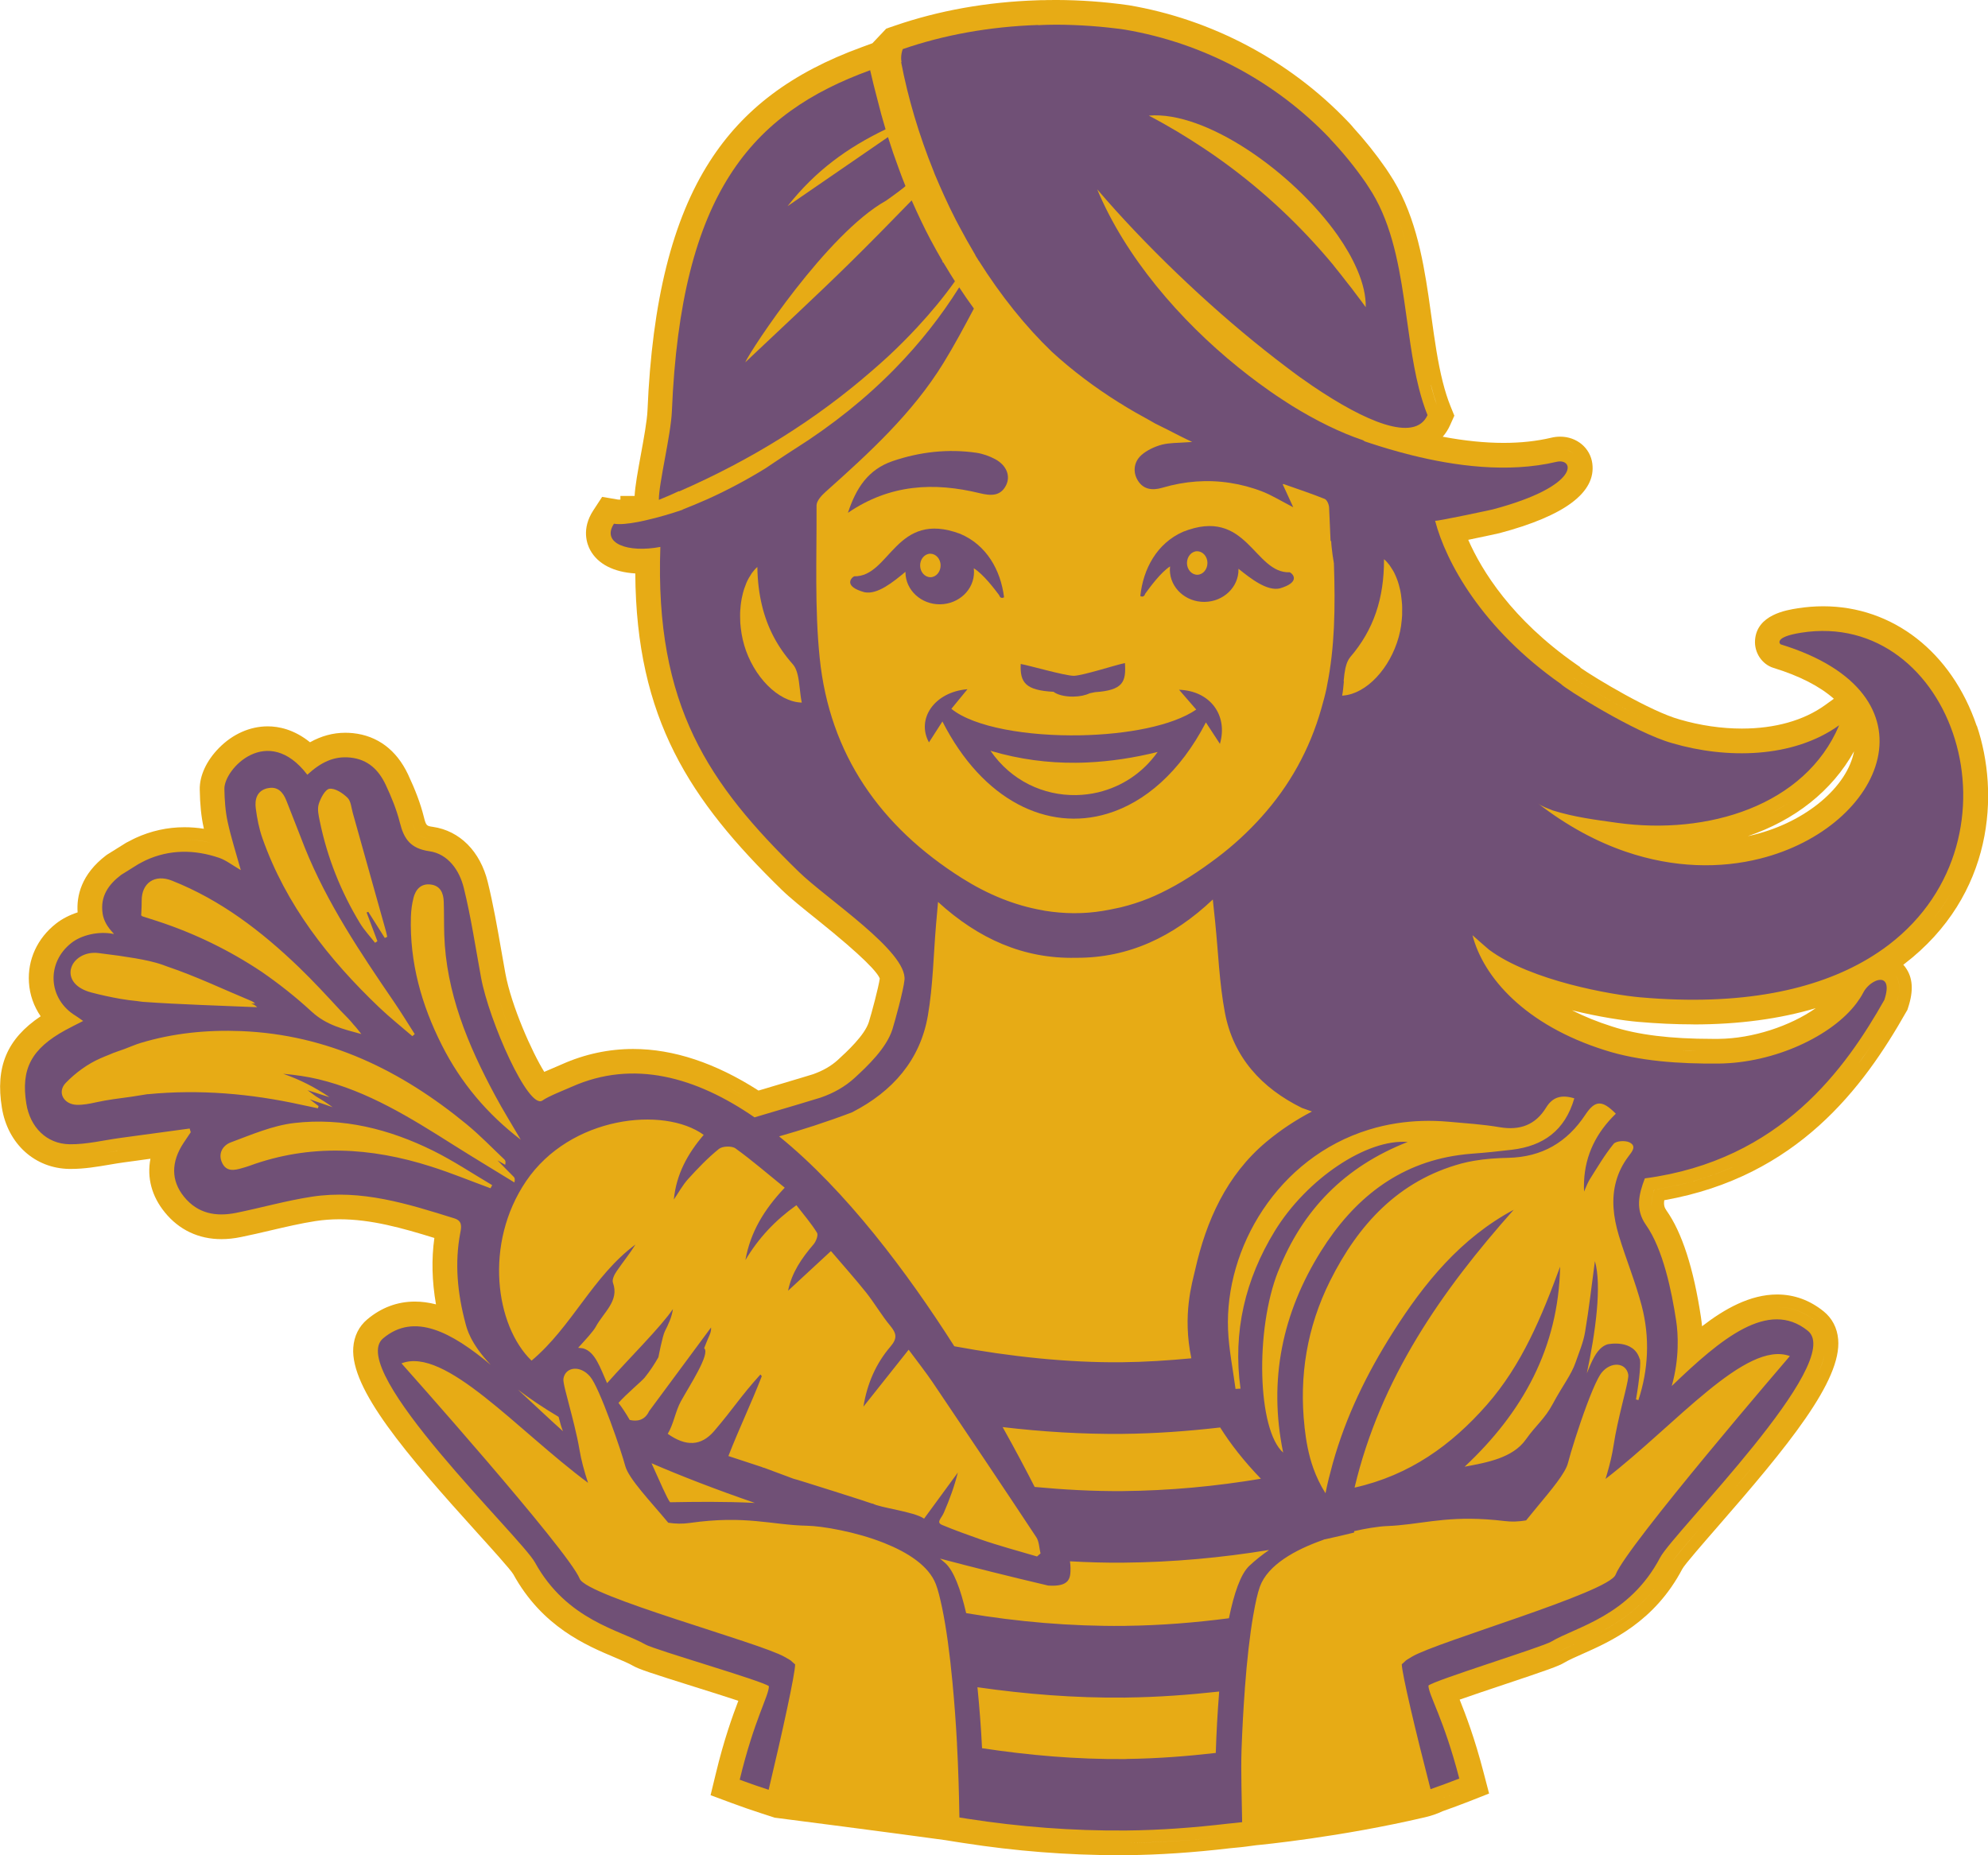 <svg viewBox="0 0 322.16 300.7" xmlns="http://www.w3.org/2000/svg" id="b"><defs><style>.d{fill:#705076;}.d,.e{stroke-width:0px;}.e{fill:#e7ab15;}</style></defs><g id="c"><path d="m320.33,117.65c-4.06-11.96-13.59-19.39-24.87-19.39-1.37,0-2.77.11-4.16.33-1.8.28-6.6,1.04-6.89,5.14-.15,2.04,1.12,3.94,3,4.52,4.18,1.28,7.51,2.99,9.77,5l-1.44,1.04c-3.45,2.48-8.11,3.79-13.47,3.79-3.3,0-6.78-.51-10.06-1.47-4.69-1.29-13.69-6.7-16.08-8.38l-.07-.12-.37-.26-.37-.26c-10.34-7.24-15.18-15.07-17.39-20.1,2.42-.5,4.91-1.04,5.06-1.08,10.59-2.81,15.66-6.61,15.05-11.28-.33-2.53-2.52-4.36-5.21-4.36-.49,0-.99.06-1.48.18-2.34.55-4.92.83-7.69.83-3.04,0-6.34-.34-9.86-1,.47-.54.87-1.16,1.18-1.85l.35-.78.35-.78-.32-.79-.32-.79c-.46-1.14-.86-2.41-1.24-3.9-.81-3.21-1.31-6.76-1.83-10.53-.16-1.13-.31-2.26-.48-3.39-.96-6.44-2.32-13.83-6.4-19.91l-.16-.24c-.11-.17-.23-.35-.35-.53-1.62-2.34-3.43-4.6-5.38-6.73v-.02s-.4-.45-.4-.45l-.39-.41c-9.41-9.86-22.01-16.55-35.48-18.83h-.03s-.05-.01-.05-.01c-3.86-.55-7.78-.83-11.67-.84h-.06c-.32,0-.65,0-.97.01h-.4s-.52.02-.52.02h0s-.59,0-.59,0l-.56.02c-8.15.27-15.92,1.65-23.09,4.12l-.91.31-.46.16-.34.36-1.9,2.01-1.69.62c-11.4,4.15-19.24,10.05-24.69,18.56-6.04,9.42-9.33,22.61-10.07,40.31-.07,1.69-.61,4.64-1.09,7.25-.48,2.64-.91,4.97-1,6.63h-2.3v.59c-.07,0-.13,0-.18,0-.09,0-.16,0-.2,0l-1.28-.22-1.3-.22-.72,1.1-.72,1.1c-1.96,3.01-1,5.5-.49,6.43,1.22,2.24,3.79,3.57,7.3,3.78.15,23.57,8.84,36.73,23.68,51.22,1.42,1.39,3.51,3.06,5.72,4.83,7.78,6.24,9.88,8.67,10.22,9.61-.2,1.39-1.28,5.47-1.77,7.04-.67,2.15-3.6,4.84-5.01,6.13-1.09,1-2.47,1.79-4.09,2.35-.18.06-1.58.49-8.78,2.63-6.96-4.47-13.79-6.74-20.31-6.74-3.96,0-7.85.83-11.55,2.48-.27.12-.59.26-.95.41l-.05.02c-.66.28-1.28.54-1.86.8-1.96-3.14-5.34-10.69-6.31-16-.23-1.26-.45-2.52-.67-3.78-.63-3.61-1.28-7.33-2.18-11-1.22-4.97-4.54-8.3-8.89-8.93-1.02-.15-1.1-.16-1.47-1.63-.53-2.12-1.35-4.3-2.56-6.88-1.87-3.96-4.96-6.27-8.94-6.68-.42-.04-.83-.06-1.24-.06-1.97,0-3.88.52-5.7,1.54-2.6-2.1-5.11-2.58-6.85-2.58-2.88,0-5.69,1.25-7.91,3.51-2.02,2.05-3.15,4.5-3.11,6.72.04,2.46.24,4.42.63,6.17.01.07.03.13.04.2-1.06-.17-2.11-.25-3.15-.25-2.75,0-5.41.59-7.92,1.74-.33.15-.64.32-.95.48-.14.08-.26.14-.39.2l-.08.04-.08.04-.08.05-.08.05-2.79,1.74-.08.05-.08.05-.07.05-.07.05c-4.07,3.09-4.83,6.61-4.64,9.26-1.31.43-2.51,1.04-3.49,1.81-3.03,2.37-4.63,5.84-4.4,9.53.12,1.99.78,3.87,1.9,5.5-5.48,3.67-7.36,8.22-6.28,14.84.95,5.83,5.33,9.81,10.9,9.9h.3c2.18,0,4.21-.35,6.17-.68.84-.14,1.62-.28,2.39-.38l1.71-.23,1.29-.18,1.31-.18c-.59,3.07.2,6.08,2.34,8.7,2.3,2.83,5.47,4.33,9.15,4.33,1.01,0,2.08-.11,3.18-.34,1.64-.33,3.26-.71,4.83-1.08,2.4-.56,4.87-1.14,7.26-1.51,1.25-.19,2.54-.29,3.86-.29,5.15,0,10.16,1.41,15.39,3.03-.48,3.44-.39,6.99.26,10.76-1.17-.3-2.3-.45-3.42-.45-2.83,0-5.43.97-7.71,2.88-1.36,1.14-2.14,2.72-2.27,4.58-.47,6.71,8.47,17.16,20.2,30.13,2.11,2.33,5.3,5.86,5.73,6.6,4.69,8.52,11.79,11.52,16.49,13.5,1.19.5,2.22.94,2.92,1.34.95.55,2.85,1.17,9.88,3.38,2.21.69,5.03,1.58,7.18,2.29-.92,2.42-2.31,6.22-3.66,11.84l-.42,1.73-.42,1.73,1.67.62,1.67.62c1.64.61,3.22,1.16,4.83,1.68l2.06.67.18.06.19.02c.19.02,19.43,2.5,27.48,3.62l1.61.26c.33.05.65.1.98.15l.39.06c8.35,1.3,16.75,1.96,24.96,1.96.47,0,.94,0,1.42,0,5.26-.05,10.76-.42,16.81-1.13.31-.04.63-.07.94-.09.51-.05,1.01-.09,1.5-.16l1.72-.23c.87-.08,13.62-1.31,27.4-4.54,1.03-.24,1.95-.56,2.81-.97,1.47-.52,2.86-1.03,4.24-1.57l1.65-.65,1.65-.65-.45-1.72-.45-1.72c-1.45-5.6-2.91-9.37-3.87-11.78,2.14-.75,4.93-1.69,7.13-2.42,7-2.34,8.89-3,9.83-3.57.7-.42,1.71-.87,2.89-1.39,4.66-2.07,11.71-5.2,16.24-13.81.41-.75,3.54-4.33,5.6-6.7,11.49-13.18,20.24-23.8,19.65-30.5-.16-1.86-.98-3.42-2.35-4.53-2.25-1.82-4.79-2.74-7.54-2.74-4.38,0-8.5,2.32-12.17,5.15-.05-.57-.12-1.07-.18-1.49-1.19-7.9-3.07-13.72-5.59-17.28-.31-.44-.47-.88-.35-1.66,21.57-3.82,32.27-18.27,39.2-30.51l.1-.17.1-.17.06-.19.06-.19c.9-2.73.76-4.85-.43-6.49-.11-.16-.23-.31-.36-.44.05-.04.11-.08.16-.12,14.56-11.16,15.43-27.78,11.76-38.62Zm-6.8-8.47c-.82-1.03-1.71-1.98-2.65-2.84.94.87,1.82,1.81,2.65,2.84Zm-4.1-4.08c-.99-.78-2.04-1.47-3.13-2.07,1.09.6,2.14,1.29,3.13,2.07Zm-8.32-4.14c1.21.31,2.39.72,3.52,1.23-1.13-.51-2.31-.92-3.52-1.23-1.82-.47-3.71-.71-5.66-.71h0c1.95,0,3.84.24,5.66.71Zm-64.18-15.31c-.41.08-.81.16-1.19.24.38-.08.79-.15,1.19-.24Zm28.72,50.97c1.02.31,2.04.57,3.07.79-1.03-.22-2.05-.48-3.07-.79Zm8.76,29.41c7.33,0,13.97-.89,19.84-2.64-4.14,2.91-10.24,4.93-15.75,4.98-.34,0-.69,0-1.03,0-6.75,0-12.05-.65-16.21-2-2.37-.75-4.54-1.63-6.51-2.63,4.38,1.08,8.38,1.67,10.69,1.87,3.08.27,6.1.41,8.97.41Zm0-2h0c7.92,0,14.98-1.05,21.1-3.14-6.12,2.09-13.18,3.14-21.1,3.14Zm9.85-28.75c-.34.09-.69.17-1.03.24,7.64-2.6,13.65-7.34,17.22-13.75-1.1,5.75-7.74,11.4-16.19,13.51Zm15.65-16.96c-1.16,2.74-2.76,5.2-4.74,7.35,1.98-2.15,3.58-4.61,4.74-7.35l1.36-3.22h0l-1.36,3.22Zm-9.83,11.66c-1.26.84-2.61,1.59-4.03,2.25,1.42-.66,2.77-1.42,4.03-2.25Zm-44.01,30.04c.46.46.96.92,1.5,1.38-.54-.46-1.04-.92-1.5-1.38Zm7.54,5.39c.81.42,1.67.83,2.58,1.22-.91-.39-1.77-.8-2.58-1.22-.81-.42-1.57-.85-2.28-1.29.71.44,1.47.87,2.28,1.29Zm14.47,4.45c1.4.17,2.87.3,4.44.39s3.21.13,4.95.13c-1.74,0-3.39-.04-4.95-.13-1.56-.09-3.04-.22-4.44-.39-2.09-.26-4-.62-5.75-1.08,1.75.46,3.66.82,5.75,1.08Zm14.18-49.77h0c-.87,0-1.76-.03-2.65-.1.89.07,1.77.1,2.65.1Zm-27.72-10.59l.06.1c1.78,1.34,11.77,7.49,17.04,8.94.86.25,1.74.48,2.63.67-.89-.19-1.76-.42-2.63-.67-5.27-1.45-15.27-7.6-17.04-8.94l-.06-.1-.37-.26.37.26Zm-13.63-24.67c-.31.07-.65.14-1.01.22-.72.15-1.54.33-2.35.49.82-.17,1.63-.34,2.35-.49.36-.08.7-.15,1.01-.22.92-.2,1.53-.33,1.55-.34-.02,0-.63.14-1.55.34Zm13.11-11.86c.37.12.7.31.98.54.43.35.75.8.93,1.33-.18-.53-.5-.99-.93-1.33-.28-.23-.62-.41-.98-.54-.37-.12-.77-.19-1.19-.19h0c.42,0,.83.07,1.19.19Zm-20.5-5.65l-.35.78c-.95,2.09-2.88,3.25-5.44,3.25h0c2.56,0,4.49-1.15,5.44-3.25l.35-.78-.32-.79.32.79Zm-1.64-4.95c.3,1.18.62,2.24.96,3.22-.35-.97-.67-2.03-.97-3.22-.42-1.66-.75-3.39-1.05-5.18.3,1.79.63,3.52,1.05,5.18Zm-2.35-14.11c.17,1.12.32,2.25.48,3.37-.16-1.12-.31-2.24-.48-3.37-.35-2.34-.75-4.8-1.32-7.26.57,2.47.97,4.93,1.32,7.26Zm-6.08-19.09c.48.72.92,1.46,1.33,2.21.61,1.13,1.14,2.31,1.6,3.5.62,1.6,1.12,3.23,1.54,4.88-.42-1.64-.92-3.28-1.54-4.88-.46-1.2-.99-2.37-1.6-3.5-.41-.76-.85-1.5-1.33-2.21l-.17-.26.17.26Zm-.49-.74c-1.25-1.81-2.62-3.57-4.09-5.26,1.46,1.69,2.83,3.45,4.09,5.26ZM182.59,2.82c13.05,2.2,25.25,8.68,34.37,18.23l.39.41v.04s0-.04,0-.04l-.39-.41c-9.12-9.55-21.32-16.03-34.37-18.23h-.03s.03,0,.03,0Zm-13.86-.77h0l-.03-.02h0l.03.02Zm-68.39,80.92h0c-.27,0-.44-.02-.53-.03.09.02.26.03.53.03Zm22.24,95.95c-1.72-1.15-3.44-2.15-5.14-3.02,1.7.86,3.41,1.87,5.14,3.02Zm-36.38-4.61c.34.58.66,1.07.95,1.45-.29-.38-.6-.87-.95-1.45-.34-.58-.7-1.24-1.08-1.96.37.73.74,1.39,1.08,1.96Zm-7.46-22.73c.16.9.32,1.8.47,2.69.22,1.27.44,2.54.68,3.81.14.79.34,1.62.58,2.5.71,2.61,1.79,5.52,2.93,8.14-1.14-2.62-2.22-5.52-2.93-8.14-.24-.87-.43-1.71-.58-2.5-.23-1.27-.45-2.54-.68-3.81-.16-.89-.31-1.79-.47-2.69-.32-1.81-.66-3.63-1.05-5.45.39,1.82.73,3.64,1.05,5.45Zm-3.48-12.2c-.54-.75-1.16-1.39-1.86-1.91.7.52,1.32,1.16,1.86,1.91Zm-8.55-6.51c.21.83.43,1.43.73,1.89.4.6.92.92,1.74,1.12.2.05.42.09.67.12.44.06.86.16,1.28.29-.41-.13-.84-.23-1.28-.29-.24-.03-.46-.07-.67-.12-.81-.19-1.34-.52-1.74-1.12-.3-.45-.52-1.06-.73-1.89-.25-.99-.57-2.01-.97-3.08.4,1.07.72,2.09.97,3.08Zm-9.76-12.06c-.35-.04-.7-.05-1.04-.05h0c.34,0,.69.02,1.04.05Zm-10.56-.49c-1.14-.46-2.17-.6-3.03-.6h0c.86,0,1.9.14,3.03.6Zm-12.13,16.29c-1.49-.36-2.97-.55-4.42-.55h0c1.45,0,2.93.18,4.42.55Zm-7.12,48.8l.15-.02h0l-.15.02Zm-9.84,1.4c-.94.16-1.89.33-2.86.45.97-.12,1.93-.29,2.86-.45.85-.15,1.65-.28,2.46-.39-.81.11-1.61.25-2.46.39Zm5.46-.8l-1.29.17,1.29-.17,2.67-.36-2.67.36Zm13.07,12.83c.88,0,1.81-.1,2.78-.3-.97.2-1.91.3-2.78.3Zm19.13-3.21h0c-.71,0-1.41.03-2.11.08.7-.05,1.4-.08,2.11-.08Zm18.39,18.97c-1.11-.55-2.17-.96-3.2-1.23,1.02.27,2.08.68,3.2,1.23Zm-4.7-1.53c-.49-.07-.98-.1-1.46-.1h0c.48,0,.96.03,1.46.1Zm136.89,83.79c-.54.06-.99.11-1.34.14-.59.06-.9.09-.9.09l-1.76.23c-.47.06-.94.11-1.41.15-.34.03-.67.06-1,.1-5.98.7-11.41,1.07-16.6,1.11-.47,0-.93,0-1.4,0,.47,0,.93,0,1.4,0,5.19-.05,10.62-.41,16.6-1.11.33-.04.67-.07,1-.1.47-.04.94-.09,1.41-.15l1.76-.23s.32-.03.9-.09c.35-.04.8-.08,1.34-.14.72-.08,1.59-.18,2.6-.31-1.01.13-1.88.23-2.6.31Zm4.21-.52c.57-.08,1.17-.16,1.79-.25-.63.09-1.23.17-1.79.25Zm5.86-.86c-.73.12-1.43.22-2.11.33.68-.1,1.38-.21,2.11-.33.73-.12,1.47-.24,2.24-.37-.77.13-1.52.25-2.24.37Zm3.41-.57c.79-.14,1.59-.28,2.41-.43-.82.15-1.62.3-2.41.43Zm18.22-4.78c-1.46.57-2.87,1.09-4.29,1.59-.7.35-1.52.64-2.49.87.97-.23,1.79-.52,2.49-.87,1.42-.5,2.82-1.02,4.29-1.59l1.65-.65-1.65.65Zm.05-6.49c-1.14-3.74-2.2-6.34-2.9-8.07-.18-.43-.35-.87-.5-1.26.15.39.33.83.5,1.26.7,1.73,1.75,4.34,2.9,8.07Zm-1.5-10.02c1.45-.51,3.2-1.1,4.86-1.66-1.66.56-3.41,1.15-4.86,1.66Zm13.33-4.52c.42-.15.79-.28,1.12-.4-.33.12-.71.25-1.12.4Zm6.44-2.82c-1.24.55-2.31,1.03-3.11,1.5-.15.09-.36.19-.65.32-.28.12-.64.26-1.09.43.44-.17.8-.31,1.09-.43.28-.12.5-.23.65-.32.8-.48,1.87-.95,3.11-1.5,3.58-1.59,8.65-3.84,12.69-8.92-4.03,5.08-9.11,7.33-12.69,8.92Zm25.09-24.55c-1.27,1.49-2.59,3.01-3.94,4.56-2.32,2.66-4.71,5.41-5.59,6.64.87-1.24,3.27-3.98,5.59-6.64,1.35-1.55,2.67-3.07,3.94-4.56,1.27-1.49,2.51-2.95,3.68-4.37-1.17,1.42-2.4,2.88-3.68,4.37Zm7-8.5c1.04-1.34,2-2.63,2.88-3.87-.88,1.24-1.84,2.53-2.88,3.87Zm6.61-19.1c.71.57,1.2,1.33,1.45,2.22.08.3.14.61.17.93.06.74-.02,1.55-.23,2.43-.21.88-.56,1.83-1.03,2.85.46-1.01.81-1.97,1.03-2.85.21-.88.3-1.7.23-2.43-.03-.33-.08-.64-.17-.93-.25-.89-.74-1.65-1.45-2.22-1.89-1.52-4-2.3-6.28-2.3h0c2.28,0,4.39.77,6.28,2.3Zm-20.6-.33c.02.15.04.31.07.48-.02-.17-.04-.33-.07-.48-.71-4.74-1.67-8.68-2.86-11.77,1.19,3.09,2.15,7.03,2.86,11.77Zm7.07-24.62c-3.75,1.64-7.94,2.89-12.66,3.62-.07.23-.14.45-.2.67-.22.86-.3,1.62-.16,2.34-.14-.72-.07-1.48.16-2.34.06-.22.12-.44.19-.67,4.72-.73,8.91-1.98,12.66-3.62,5.35-2.34,9.79-5.47,13.53-8.99-3.74,3.52-8.18,6.65-13.53,8.99Zm14.63-10.06c1.08-1.08,2.1-2.19,3.07-3.32-.97,1.13-1.99,2.24-3.07,3.32Zm12.32-17.88c-.08.45-.2.94-.38,1.46l-.06.19-.1.17c-1.07,1.9-2.24,3.85-3.52,5.8-.77,1.17-1.58,2.34-2.45,3.5-.58.77-1.17,1.54-1.79,2.31.62-.76,1.22-1.53,1.79-2.31.86-1.16,1.68-2.33,2.45-3.5,1.29-1.95,2.45-3.9,3.52-5.8l.1-.17.06-.19c.17-.52.3-1,.38-1.46.24-1.36.06-2.42-.52-3.23-.14-.19-.3-.36-.47-.51.17.15.33.32.47.51.59.81.76,1.88.52,3.23Zm-.32-6.56c-.5.38-1.02.76-1.55,1.12.53-.36,1.05-.74,1.55-1.12,2.14-1.64,3.97-3.41,5.52-5.26,1.24-1.48,2.29-3.02,3.19-4.59.45-.79.85-1.58,1.22-2.38s.7-1.61.99-2.42c-.29.81-.62,1.62-.99,2.42s-.77,1.59-1.22,2.38c-.89,1.57-1.95,3.11-3.19,4.59-1.55,1.85-3.38,3.62-5.52,5.26Z" class="e"></path><path d="m161.26,74.41c-.92-.49-1.98-.87-3.03-1.03-4.63-.67-9.18-.14-13.55,1.34-4.02,1.37-5.96,4.41-7.27,8.39,6.8-4.64,13.92-4.99,21.35-3.18,1.78.43,3.36.53,4.27-1.27.77-1.52.08-3.26-1.77-4.25Z" class="d"></path><path d="m156.77,111.7c-5.37.45-8.31,4.83-6.23,8.62.7-1.09,1.41-2.2,2.18-3.39,6.56,12.89,17.1,17.86,26.75,14.94,6.06-1.83,11.78-6.75,15.95-14.79.77,1.18,1.5,2.3,2.27,3.48,1.34-4.61-1.55-8.6-6.62-8.77,1.01,1.17,1.86,2.14,2.78,3.21-3.86,2.65-11.26,4.03-18.77,4.17-8.53.16-17.19-1.28-20.91-4.29.8-.98,1.61-1.96,2.61-3.18Zm3.9,10.03c4.6,1.34,9.12,1.93,13.65,1.89.63,0,1.25-.02,1.88-.05,3.76-.17,7.54-.74,11.4-1.7-2.44,3.45-5.87,5.62-9.56,6.52-.04,0-.08.02-.11.03-1.16.27-2.35.42-3.54.44-5.25.09-10.53-2.3-13.88-7.19.05.02.11.03.16.04Z" class="d"></path><path d="m152.33,97.94c3.07-.03,5.54-2.39,5.51-5.27,0-.19-.02-.39-.04-.57,1.52.92,3.38,3.37,4.11,4.35.23.73.8.35.8.35-.55-4.43-2.85-8.48-7.1-10.28-10.48-3.93-11.36,7.01-17.2,6.88-.57.32-1.66,1.66,1.67,2.58,2.1.44,4.66-1.65,6.65-3.31,0,.03,0,.06,0,.1.03,2.88,2.54,5.2,5.61,5.17Zm-1.58-8.2c.92,0,1.67.84,1.68,1.89,0,1.05-.73,1.91-1.64,1.92-.92,0-1.67-.84-1.68-1.89-.01-1.05.73-1.91,1.64-1.92Z" class="d"></path><path d="m207.4,95.36c3.31-.98,2.2-2.3,1.62-2.61-5.83.23-6.92-10.69-17.32-6.56-4.22,1.88-6.44,5.98-6.91,10.41,0,0,.57.36.79-.37.72-1,2.53-3.48,4.03-4.43-.02.19-.03.38-.03.58.03,2.88,2.54,5.2,5.61,5.17,3.07-.03,5.54-2.39,5.51-5.27,0-.03,0-.06,0-.1,2.02,1.62,4.62,3.66,6.71,3.18Zm-13.37-2.21c-.92,0-1.67-.84-1.68-1.89,0-1.05.73-1.91,1.64-1.92.92,0,1.67.84,1.68,1.89,0,1.05-.73,1.91-1.64,1.92Z" class="d"></path><path d="m143.52,32.57c1.08-.75,3.24-2.34,3.21-2.42-.36-.87-.71-1.82-1.07-2.8-.64-1.71-1.23-3.43-1.76-5.13-5.17,3.57-10.42,7.17-16.27,11.19,4.53-5.76,9.71-9.48,15.88-12.45-.48-1.59-.91-3.17-1.3-4.74-.45-1.7-.86-3.34-1.2-4.84-19.15,6.98-30.66,19.81-32.13,55.27-.16,3.85-2.13,11.71-2.11,14.36,1.66-.67,1.65-.69,3.27-1.42,0,.02,0,.04,0,.06,0,0,0,0,0,0,11.83-5.17,22.13-11.63,31.13-19.44.99-.86,1.98-1.72,2.94-2.62,1.58-1.48,3.08-2.99,4.51-4.53,2.25-2.42,4.31-4.91,6.13-7.47-.53-.82-1.04-1.65-1.55-2.51-.12-.2-.24-.38-.36-.58-.05-.01-.09-.02-.14-.03.02-.04.03-.08.05-.12-.67-1.15-1.33-2.33-1.97-3.53-1.08-2.04-2.08-4.17-3.04-6.34-3.35,3.44-6.71,6.88-10.14,10.25-5.47,5.37-11.1,10.56-16.84,16,1.02-2.21,13.25-20.8,22.74-26.16Z" class="d"></path><path d="m214.66,249.49c1.6-.35,3.2-.72,4.78-1.11v-.23c.98-.22,1.9-.4,2.72-.53,1.07-.17,1.97-.27,2.6-.29,5.13-.2,8.96-1.55,16.09-1.09.94.06,1.94.15,3.01.28,1.13.14,2.28.09,3.45-.11.56-.7,1.15-1.42,1.74-2.13,2.33-2.81,4.64-5.53,5.05-7.2.2-.8.64-2.29,1.19-4.01,1.08-3.37,2.6-7.65,3.69-9.69.2-.37.38-.68.54-.88,1.55-1.92,3.99-1.68,4.34.27.07.38-.17,1.48-.53,2.97-.14.59-.3,1.24-.47,1.93-.49,2.03-1.05,4.41-1.39,6.66-.21,1.4-.58,2.95-1.05,4.56-.08.26-.15.53-.24.8,11.38-8.78,22.74-22.52,29.87-19.91,0,0-26.49,30.81-28.24,35.43-1.09,2.87-28.98,10.88-32.98,13.28-1.49.9-.63.35-1.67,1.24.03,1.52,2.22,10.81,4.66,20.24,1.49-.52,3.02-1.08,4.66-1.72-2.53-9.76-4.97-13.5-5-15.07,1.04-.89,18.4-6.23,19.9-7.12,4-2.4,12.63-4.09,17.65-13.63,2.15-4.09,30.13-31.75,23.93-36.75-6.41-5.17-14.11,1.32-22.05,8.95,1.26-4.48,1.04-8.44.72-10.54-.72-4.77-2.12-11.63-4.9-15.57-1.76-2.49-1.16-4.98-.18-7.54,22.08-2.93,32.58-17.91,38.81-28.92.82-2.48.2-3.33-.76-3.25-.26.02-.55.11-.84.26-.71.36-1.43,1.03-1.84,1.85-.29.56-.66,1.12-1.07,1.67-3.96,5.29-13.25,9.69-22.34,9.78-6.35.06-12.91-.38-18.51-2.19-12.81-4.05-19.61-11.75-21.38-18.61,1.19,1.05,2.47,2.19,2.7,2.36,6.82,5.07,19.99,7.31,24.44,7.7,16.51,1.47,28.56-1.25,36.91-6.21,1.22-.73,2.37-1.5,3.44-2.32,22.88-17.53,10.34-54.43-14.22-50.56-4.63.73-3.39,1.88-3.33,1.89,26.14,8.02,16.88,29.66-3.35,34.73-6.41,1.61-13.92,1.55-21.76-1.13-4.68-1.6-9.48-4.15-14.23-7.83.71.55,1.6.8,2.42,1.15,3.51,1.09,6.8,1.5,10.46,2.01,14.56,2.02,30.41-2.73,35.94-15.82-7.51,5.4-18.31,5.46-27,2.92-6.15-1.69-17.78-9.1-18.05-9.58-12.84-9-18.68-19.79-20.43-26.48.33.11,9.25-1.81,9.35-1.84,14.35-3.81,13.24-8.4,10.32-7.71-7.94,1.87-16.59.64-23.49-1.08-2.5-.62-4.77-1.31-6.69-1.94-.31-.1-.63-.21-.92-.31-.08-.06-.17-.11-.25-.17-3.61-1.21-7.56-3.14-11.57-5.62-.5-.31-1-.64-1.5-.97-1.28-.83-2.56-1.73-3.84-2.67-1.1-.81-2.21-1.67-3.3-2.55-9.49-7.66-18.3-17.9-22.87-28.86,7.55,8.86,17.72,18.62,27.22,26.15,1.15.91,2.29,1.8,3.41,2.64.72.54,1.45,1.1,2.16,1.61,0,0,0,0,0,0,.72.51,1.42,1,2.12,1.48,4.4,2.98,8.39,5.16,11.58,6.17,3.49,1.1,6.02.8,7.04-1.45-.56-1.39-1.02-2.88-1.41-4.42-1.12-4.43-1.66-9.38-2.39-14.3-.97-6.56-2.29-13.09-5.77-18.27-.16-.24-.31-.48-.47-.72-1.74-2.51-3.67-4.88-5.78-7.1,0,0,0-.02,0-.03-8.69-9.11-20.3-15.45-33.25-17.64-3.57-.51-7.28-.78-11.09-.8-.46,0-.9.01-1.36.02-.51.02-1.03.02-1.54.06-.02,0-.04-.02-.06-.03-7.91.26-15.35,1.64-21.92,3.91-.17.47-.26.96-.26,1.46,0,.22.02.43.06.64-.02,0-.04.02-.06.02,1.11,5.78,2.86,11.73,5.27,17.69.06.15.11.3.17.45.05.12.1.23.15.35.22.52.44,1.03.66,1.54.23.53.47,1.07.71,1.59.6,1.33,1.23,2.63,1.88,3.9.23.44.46.87.69,1.3.71,1.34,1.44,2.64,2.19,3.91.03.05.05.09.08.14.07.12.14.24.21.36.03.06.05.12.07.17.08.13.16.24.24.37.02.03.04.07.06.1.08.13.16.25.23.38-.01-.03-.02-.06-.04-.09,3.59,5.69,7.6,10.69,11.86,14.78,3.33,3.05,6.98,5.79,10.91,8.25.25.16.53.3.79.46-.13-.07-.26-.14-.39-.21,1.46.9,2.97,1.76,4.5,2.59.17.09.32.19.49.28.13.07.25.15.38.22.29.16.61.29.9.45.35.18.72.35,1.07.53,1.35.7,2.69,1.39,4.09,2.04-.69.05-1.3.08-1.87.11-.39.02-.78.03-1.14.06-.65.04-1.26.11-1.84.25-.65.16-1.31.42-1.93.73-.52.27-1.02.59-1.44.96-.77.68-1.15,1.58-1.11,2.51.02.54.19,1.1.51,1.62.89,1.44,2.3,1.67,3.97,1.18,3.67-1.08,7.34-1.35,10.96-.79,1.77.27,3.52.73,5.27,1.41,1.57.62,3.03,1.53,4.99,2.54-.02-.04-.03-.07-.05-.11-.61-1.33-1.06-2.31-1.67-3.64.04.01.08.03.12.04-.01-.02-.02-.04-.03-.07,2.41.85,4.59,1.57,6.72,2.43.38.15.7.9.72,1.39.02.59.05,1.19.08,1.78.05,1.21.11,2.43.16,3.64.03.01.07.03.1.04.01.32.04.67.08,1.02.08.79.2,1.66.36,2.56.12,3.48.16,6.95,0,10.41-.15,3.14-.48,6.28-1.11,9.4-.04.18-.06.36-.1.54-.23,1.07-.52,2.11-.81,3.14-1.9,6.73-5.19,12.6-9.74,17.65-2.12,2.36-4.48,4.55-7.14,6.56-1.45,1.09-2.91,2.13-4.41,3.08-.01,0-.02.01-.03.02-1.5.96-3.04,1.83-4.63,2.6h0c-.34.16-.69.32-1.03.48-.16.07-.33.14-.49.21-.16.07-.33.14-.49.21-1.48.6-3,1.08-4.54,1.46-.25.06-.5.1-.75.16-1.46.32-2.95.58-4.46.7-.15.01-.31.02-.47.03-.26.02-.52.03-.78.04-.36.01-.73.02-1.09.02-.04,0-.09,0-.13,0-1.59-.01-3.15-.15-4.69-.4-.12-.02-.22-.05-.34-.07-4.58-.8-8.91-2.6-13.05-5.21-13.2-8.33-21.45-20.04-23.05-35.69-.83-8.11-.47-16.35-.51-24.53v-.18c0-.74.81-1.62,1.46-2.2,7.07-6.31,14.07-12.71,19.09-20.86,1.76-2.86,3.36-5.85,4.95-8.85-.81-1.11-1.61-2.26-2.38-3.44-2.96,4.72-6.41,9.08-10.34,13.1-4.74,4.86-10.18,9.22-16.3,13.09,0,0,0,0-.01,0-1.64,1.04-5.73,3.81-4.69,3.11-3,1.85-6.16,3.55-9.52,5.06-1.3.58-2.63,1.12-3.98,1.66,0,0,0,.02,0,.03h0c-1.6.55-3.89,1.25-6.06,1.73,0,0,0,0,0,0,0,0,0,0,0,0-.38.09-.76.17-1.13.24-1.58.3-3,.45-3.92.29-2.08,3.19,2.24,4.76,7.52,3.76-.92,25.82,7.89,38.45,22.41,52.63,4.51,4.41,17.63,12.94,17.15,17.56-.18,1.76-1.56,6.72-1.95,7.98-.97,3.08-4.08,6-6.12,7.88-1.53,1.4-3.36,2.45-5.49,3.19-.43.15-5.56,1.68-10.74,3.21-9.51-6.56-19.64-9.39-29.59-4.97-1.26.56-3.77,1.53-4.78,2.24-2.25,1.58-8.65-12.88-9.95-19.94-.89-4.86-1.62-9.76-2.8-14.54-.7-2.84-2.55-5.49-5.57-5.92-3.06-.44-4.12-1.98-4.78-4.62-.53-2.11-1.37-4.17-2.3-6.15-1.13-2.39-2.85-4.11-5.73-4.41-2.69-.28-4.8.79-6.97,2.78-6.43-8.4-13.5-.94-13.44,2.3.03,1.75.15,3.63.54,5.39.54,2.49,1.33,4.93,2.12,7.77-1.46-.85-2.42-1.62-3.51-1.99-3.99-1.36-8.04-1.38-11.88.39-.41.19-.8.42-1.21.63l-2.79,1.74c-1.99,1.51-3.44,3.44-3,6.29.33,2.11,2.07,3.35,1.79,3.29-2.45-.51-5.26.19-6.85,1.45-4.13,3.23-3.79,9.12.72,11.83.35.21.67.47,1.18.82-1.09.56-1.99,1-2.87,1.48-5.52,3.03-7.25,6.29-6.33,11.95.61,3.75,3.24,6.49,7.01,6.55,2.75.04,5.5-.66,8.26-1.03,1-.14,2-.27,3-.41l2.67-.36c1.84-.25,3.68-.5,5.52-.75.06.2.12.4.18.6-.38.56-.75,1.12-1.13,1.68-2.09,3.13-2.09,6.17.05,8.79,2.23,2.74,5.18,3.25,8.43,2.6,4.1-.83,8.15-1.99,12.28-2.62,8.02-1.23,15.56,1.16,23.08,3.51,1.26.39,1.18,1.27.98,2.28-.96,4.97-.46,9.91.82,14.7.22.83.75,3.22,4.1,6.76-6.35-5.3-12.38-8.54-17.43-4.3-6.11,5.11,22.36,32.26,24.59,36.31,5.19,9.44,13.85,10.98,17.9,13.31,1.51.87,18.96,5.89,20.02,6.76,0,1.57-2.37,5.36-4.73,15.16,1.64.61,3.19,1.15,4.69,1.63,2.26-9.48,4.29-18.8,4.29-20.32-1.06-.87-.18-.34-1.69-1.21-4.05-2.33-32.08-9.83-33.22-12.67-1.84-4.59-28.88-34.91-28.88-34.91,7.08-2.74,18.69,10.78,30.23,19.36-.62-1.89-1.11-3.71-1.38-5.33-.22-1.31-.52-2.66-.84-3.96-.54-2.23-1.12-4.3-1.47-5.74-.22-.89-.34-1.55-.3-1.83.31-1.96,2.75-2.24,4.33-.35.39.46.89,1.42,1.43,2.64,1.15,2.58,2.5,6.33,3.4,9.04.39,1.19.7,2.19.86,2.79.56,2.09,4.11,5.76,6.97,9.21,1.17.18,2.33.2,3.45.04,9.14-1.3,13.3.34,19.11.45,1.11.02,3.08.25,5.38.73,2.2.45,4.7,1.13,7.06,2.07,3.8,1.51,7.21,3.68,8.36,6.66.36.92.68,2.25,1,3.75,0,.04.02.09.03.14.66,3.17,1.23,7.35,1.67,12.05,0,.04,0,.08.01.12.3,3.14.54,6.45.72,9.76,0,.04,0,.09,0,.13.21,3.8.34,8.37.39,11.87.44.07.89.14,1.33.21,8.38,1.3,16.97,1.98,25.73,1.9,5.55-.05,11-.47,16.38-1.1.79-.09,1.59-.14,2.38-.25-.05-3.42-.22-8.28-.1-11.65,0-.02,0-.04,0-.06.12-3.34.3-6.69.54-9.88,0-.03,0-.05,0-.08.34-4.56.8-8.66,1.36-11.87,0-.03.01-.07.02-.1.32-1.84.67-3.47,1.06-4.54,1.28-3.51,5.69-5.96,10.18-7.54.11-.04.23-.1.34-.14Zm2.11-211.38s0,.02,0,.03c1.27,1.81,2.32,3.63,3.09,5.4.03.07.06.13.09.2.91,2.13,1.41,4.18,1.37,6.05-.47-.67-.96-1.31-1.45-1.95-.14-.19-.28-.38-.43-.57-.12-.16-.25-.33-.37-.5-.23-.31-.48-.6-.72-.91-.73-.95-1.47-1.89-2.22-2.81,0,0,0-.01,0-.02-5.36-6.46-11.36-12.08-18.03-16.9-.95-.69-1.92-1.36-2.9-2.01-2.89-1.93-5.89-3.74-9.03-5.38,9.21-.81,23.35,9.14,30.58,19.37Zm-96.18,66.41c-.17-.58-.31-1.18-.41-1.78h0c-.01-.07-.01-.14-.03-.21-.08-.5-.14-1.01-.18-1.52-.02-.21-.01-.41-.02-.61-.01-.37-.02-.73-.01-1.1,0-.23.03-.45.05-.67.02-.33.05-.66.1-.99.03-.22.07-.44.11-.66.06-.31.13-.62.21-.92.05-.21.11-.41.18-.61.1-.3.21-.58.32-.86.07-.18.14-.35.23-.52.14-.29.3-.55.47-.81.08-.13.15-.27.24-.39.27-.36.56-.7.88-.98.03,2.22.28,4.27.74,6.2.86,3.6,2.5,6.75,5.02,9.58.17.19.31.43.43.68.04.08.07.16.1.24.08.2.15.4.2.62.02.09.05.18.07.27.06.28.12.58.16.88,0,.02,0,.04.01.07.05.36.1.74.14,1.12h0c.09.79.17,1.59.33,2.32-3.86-.11-7.85-4.24-9.35-9.36Zm97.15,5.88s0,0,0,0c.03-.38.07-.75.12-1.12,0-.02,0-.04.01-.07.04-.3.09-.6.15-.88.02-.09.04-.18.07-.27.05-.22.12-.43.19-.62.03-.08.06-.17.1-.24.12-.26.25-.49.42-.69,3.8-4.42,5.51-9.52,5.48-15.88.33.28.62.6.89.96.09.12.17.26.25.38.17.26.34.52.49.8.08.17.16.34.24.52.12.28.24.56.34.85.07.2.13.4.19.61.08.3.16.6.23.92.05.22.09.43.12.66.05.33.09.65.12.99.02.22.04.44.06.67.02.36.02.73.01,1.1,0,.21,0,.41,0,.61-.03.51-.08,1.01-.15,1.52-.01.07-.01.14-.02.21h0c-.09.6-.22,1.2-.38,1.79-1.39,5.07-5.2,9.21-9,9.51-.01,0-.02,0-.03,0-.05,0-.1.01-.14.02.14-.74.21-1.54.28-2.33Zm-7.34,13.7s.02-.06.03-.08c0-.01,0-.02,0-.01,0,.01-.03.09-.04.14-.02.05-.02.06.01-.05Zm-72.25,56.14s.02-.01.03-.02c6.43-3.32,10.95-8.39,12.19-15.66.83-4.85.9-9.82,1.32-14.74.09-1.04.18-2.09.32-3.64,6.56,5.99,13.88,9.23,22.27,9.05,0,0,.02,0,.03,0,.02,0,.04,0,.07,0,.01,0,.02,0,.04,0,0,0,0,0,.01,0,8.4.03,15.66-3.34,22.11-9.45.03.25.05.47.07.7.13,1.17.22,2.06.31,2.94.13,1.3.24,2.6.35,3.91.09,1.14.18,2.27.28,3.41.22,2.48.49,4.96.95,7.39,1.37,7.25,5.98,12.23,12.47,15.43.01,0,.02.01.04.02.01,0,.02,0,.04.01.52.19,1.04.37,1.56.55-2.61,1.36-5.1,3-7.42,4.94-6.44,5.4-9.72,12.78-11.52,20.75-.47,2.1-2.08,7.26-.61,14.31-3.72.35-7.48.6-11.29.64-8.76.08-18.04-.91-27.12-2.59-7.67-12.04-17.55-25.22-28.39-34.02,3.62-1.03,7.65-2.31,11.88-3.92Zm59.58,51.11c1.66,2.65,3.83,5.44,6.6,8.31-7.29,1.22-14.74,1.93-22.36,2-4.83.04-9.59-.23-14.3-.67-1.34-2.63-3.09-5.95-5.19-9.7,6.36.75,12.83,1.16,19.41,1.1,5.36-.05,10.63-.44,15.84-1.04Zm-130.74-85.78c.36-1.43,1.24-2.43,2.85-2.21,1.53.21,2.02,1.39,2.07,2.77.06,1.77.03,3.55.08,5.32.3,9.44,3.83,17.89,8.21,26.04,1.31,2.45,2.79,4.82,4.19,7.22-5.43-4.16-9.71-9.22-12.78-15.31-3.32-6.57-5.24-13.43-5.02-20.83.03-1,.16-2.03.41-3Zm-15.34-15.25c.3-.96,1.05-2.39,1.74-2.48.92-.12,2.15.7,2.92,1.45.56.54.62,1.62.86,2.47,1.8,6.39,3.59,12.79,5.38,19.19.08.29.13.59.2.88-.13.06-.26.13-.39.19-.89-1.41-1.79-2.83-2.68-4.24-.09.04-.18.08-.27.11.58,1.55,1.17,3.1,1.75,4.65-.13.09-.25.18-.38.26-.82-1.05-1.74-2.03-2.43-3.15-3.11-5.13-5.31-10.64-6.52-16.52-.19-.92-.44-1.96-.18-2.81Zm-8.3-2.56c1.61-.38,2.5.6,3.04,1.95,1.02,2.53,1.97,5.08,2.98,7.61,3.64,9.07,9.05,17.11,14.52,25.12,1.15,1.69,2.22,3.44,3.32,5.16-.13.11-.26.22-.39.33-1.8-1.55-3.66-3.03-5.38-4.67-8.2-7.83-15.1-16.58-18.92-27.43-.54-1.54-.86-3.18-1.07-4.81-.19-1.47.18-2.86,1.89-3.27Zm-20.45,20.17c.03-.74.07-1.33.06-1.92-.03-2.91,2.12-4.39,4.91-3.28,7.9,3.13,14.51,8.2,20.57,14.03,2.36,2.27,4.57,4.68,6.8,7.09.39.4.78.8,1.17,1.2.32.32.61.68.9,1.03.02.02.03.03.05.05.43.46.8.97,1.2,1.46-2.95-.8-5.68-1.45-8.04-3.62-2.57-2.37-5.29-4.52-8.13-6.48-5.19-3.46-10.81-6.21-16.85-8.19-.83-.27-1.67-.53-2.52-.81,0-.18-.13.02-.13-.14-.05-.02.05-.4,0-.41Zm-11.4,9.11c.33-1.55,2.17-2.85,4.42-2.58,1.1.13,2.2.29,3.31.43l2.69.42c1.53.27,3.05.57,4.49,1.08.25.09.49.18.73.27,4.65,1.57,9.11,3.71,13.66,5.6.26.11.48.34.55.39-.21,0-.42,0-.63-.01.13.06.26.12.39.18.27.12.49.36.57.42-6.13-.27-12.34-.43-18.52-.87-.33-.02-.66-.1-.98-.13-.9-.09-1.8-.2-2.69-.36-1.58-.28-3.15-.62-4.7-1.03-2.56-.68-3.64-2.21-3.3-3.82Zm12.42,20.29l-2.64.42c-1.9.26-3.8.48-5.7.9-1.03.23-2.1.44-3.14.41-2.14-.07-3.23-2.07-1.77-3.57,1.57-1.62,3.53-3.06,5.59-3.96.47-.21.94-.4,1.42-.59.84-.38,1.7-.63,2.55-.95.86-.32,1.7-.7,2.57-.96,5.23-1.58,10.68-2.14,16.27-1.92,14.07.56,25.93,6.37,36.57,15.12,2.15,1.77,4.09,3.79,6.11,5.7.16.15.22.39.12.85-.42-.24-.84-.48-1.25-.72.88.89,1.75,1.8,2.64,2.68.16.16.22.42.1.9-3.3-2.03-6.63-4.03-9.91-6.1-6.91-4.37-13.86-8.72-21.9-10.64-1.85-.44-3.75-.7-5.66-.87,2.62.9,5.12,2.16,7.51,3.79-1.12-.35-2.25-.71-3.56-1.13.54.4.94.69,1.33.98.92.54,1.84,1.12,2.73,1.77-1.16-.4-2.33-.8-3.69-1.27.58.45,1,.78,1.42,1.1-.04.12-.08.23-.12.35-.87-.18-1.74-.36-2.6-.55-8.31-1.84-16.63-2.54-24.97-1.73Zm55.56,15.25c-3.2-1.18-6.36-2.48-9.6-3.51-9.81-3.14-19.65-3.72-29.5-.11-.36.13-.72.23-1.09.34-1.28.38-2.6.66-3.3-.85-.71-1.52.14-2.83,1.4-3.3,3.36-1.25,6.77-2.73,10.28-3.14,7.88-.92,15.4.98,22.46,4.46,3.32,1.64,6.43,3.72,9.63,5.61-.09.17-.19.34-.28.51Zm11.75,39.38c-2.43-2.17-4.87-4.51-7.29-6.74,1.79,1.37,3.95,2.84,6.58,4.41.22.89.46,1.71.71,2.33Zm17.36,11.51c-.49-.61-1.61-3.24-3.01-6.32,4.78,2.06,10.31,4.21,16.75,6.43-4.98-.25-9.73-.18-13.73-.11Zm32.8.24c-.15-.1-12.66-4.07-12.83-4.06l-4.93-1.84s-.02,0-.03,0l.18.06c-.13,0-.21-.02-.23-.03-.03,0,0-.02.06-.03l-5.57-1.83c1.8-4.63,3.63-8.35,5.41-12.94-.07-.09-.15-.18-.22-.28-3.29,3.64-4.3,5.43-7.49,9.16-2.12,2.48-4.59,2.54-7.53.46.95-1.56,1.25-3.69,2.14-5.29,1.38-2.5,4.82-7.73,3.76-8.58.21-.52.42-1.1.67-1.66.23-.51.49-1.01.45-1.71-2.91,3.94-7.01,9.48-10.04,13.57-.72,1.53-1.98,1.69-3.14,1.42-.61-1.05-1.23-2-1.82-2.76,1.29-1.47,3.75-3.5,4.24-4.1.83-1.03,1.58-2.15,2.23-3.31,0,0,.65-3.41,1.04-4.19.56-1.12,1.12-2.25,1.31-3.61-2.01,2.96-7.12,7.99-10.67,12.01-1.13-2.53-1.92-5.06-3.85-5.63-.05-.01-.38-.07-.84-.1,1.3-1.41,2.48-2.72,2.84-3.38,1.3-2.41,3.87-4.22,2.8-7.17-.18-.49.23-1.33.6-1.86.99-1.45,2.11-2.82,3.05-4.33-6.9,5.1-10.32,13.37-16.84,18.82-5.85-5.65-7.74-18.97-.89-29.08,7.16-10.57,22.33-12.19,28.79-7.51-2.63,3.07-4.45,6.41-4.84,10.48.76-1.11,1.41-2.32,2.3-3.31,1.57-1.73,3.19-3.43,5-4.89.58-.47,2.1-.52,2.7-.08,2.69,1.94,5.2,4.12,7.97,6.36-3.42,3.61-5.59,7.3-6.37,11.73,2.1-3.54,4.82-6.44,8.26-8.89,1.19,1.54,2.39,2.93,3.34,4.46.24.38-.16,1.41-.56,1.88-1.91,2.23-3.54,4.58-4.13,7.52,2.33-2.16,4.63-4.29,6.95-6.43,2.05,2.41,3.94,4.51,5.7,6.72,1.37,1.73,2.49,3.68,3.9,5.38,1.01,1.22,1.2,2.02.06,3.36-2.34,2.73-3.78,5.95-4.4,9.76,2.45-3.08,4.74-5.97,7.33-9.23,1.53,2.07,2.76,3.62,3.88,5.27,5.63,8.35,11.25,16.71,16.8,25.11.24.36.35.79.44,1.25.09.46.14.95.25,1.39-.19.16-.38.33-.57.49-.07-.02-.13-.04-.2-.06-3-.89-6.03-1.69-8.98-2.72-1.78-.62-4.45-1.59-6.2-2.33-1.01-.43-.13-1.03.29-2,.9-2.08,1.69-4.21,2.26-6.49-1.72,2.35-3.44,4.69-5.47,7.47-1.57-1.14-7.23-1.77-8.33-2.45Zm56.18,30.48c-.26,3.29-.45,6.64-.55,9.91-4.72.54-9.49.91-14.34.97-.11,0-.22.01-.33.02-7.91.07-15.63-.61-23.21-1.76,0-.03,0-.05,0-.08-.16-3.24-.42-6.56-.74-9.8,7.8,1.12,15.74,1.76,23.86,1.68.11,0,.21-.01.32-.01,5.07-.06,10.05-.43,14.99-.97,0,.02,0,.04,0,.05Zm8.03-22.94c-1.11.77-2.16,1.6-3.14,2.52-1.43,1.34-2.49,4.51-3.31,8.5-5.47.71-11.01,1.16-16.66,1.23-.11,0-.22.01-.33.01-8.73.08-17.27-.67-25.59-2.07,0-.03-.01-.05-.02-.08-.88-3.78-1.97-6.77-3.37-8.04-.28-.25-.56-.49-.85-.72-1.49-1.24-3.22-2.17-4.95-3.1,0,0,0,0,0,0,1.73.93,3.46,1.86,4.95,3.1,5.45,1.44,11.27,2.9,17.52,4.37,3.56.24,3.63-1.25,3.63-2.8,0-.35-.03-.72-.09-1.13-.81-.04-1.61-.12-2.42-.17-.53-.03-1.06-.08-1.59-.11,1.33.1,2.66.21,4,.28,2.87.16,5.77.25,8.69.22,8.02-.07,15.88-.8,23.56-2.05-.01,0-.02.02-.03.03Zm1.54-45.22c3.92-9.92,10.77-16.96,20.98-20.95-6.59-.54-16.33,5.93-21.55,14.45-4.77,7.8-6.82,16.31-5.54,25.53-.27.01-.54.03-.81.04-.42-3.2-1.08-6.38-1.21-9.59-.54-13.25,8.06-27.88,22.81-32.42,1.45-.45,2.96-.8,4.52-1.04,2.65-.41,5.45-.51,8.41-.25,2.77.25,5.55.42,8.29.89,3.26.55,5.78-.36,7.51-3.18,1.07-1.75,2.52-2.13,4.57-1.5-1.52,5.25-5.06,7.73-10.12,8.33-2.12.25-4.25.48-6.38.63-.75.05-1.49.14-2.22.24-9.9,1.38-17.06,7.16-22.32,15.55-6.25,9.98-8.57,20.87-6.14,32.66-4.17-3.68-4.58-19.87-.81-29.39Zm4.27,25.25c-.92-8.27.41-16.22,4.12-23.66,4.56-9.12,11.06-16.27,21.3-19.05.67-.18,1.35-.32,2.04-.44,1.83-.32,3.72-.44,5.57-.48,5.46-.13,9.51-2.51,12.48-7,1.58-2.38,2.73-2.38,4.93-.15-3.13,3.03-4.96,6.64-5.15,10.98-.02.54-.03,1.08,0,1.64.25-.54.45-1.11.73-1.63.06-.11.11-.21.17-.31,1.25-1.97,2.43-4,3.9-5.8.4-.48,1.87-.57,2.55-.24,1.24.62.4,1.53-.15,2.27-.98,1.3-1.62,2.64-2,4.01-.8,2.84-.47,5.82.44,8.83,1.15,3.82,2.69,7.52,3.7,11.37,1.36,5.2,1.08,10.42-.54,15.31-.12-.06-.25-.1-.39-.12,0-.03.01-.06.02-.09.55-3.09.84-6.3.57-6.52-.98-3.18-5.04-2.37-5.22-2.32-.47.15-.86.42-1.21.77-.9.9-1.48,2.36-2.12,3.93,1.41-6.64,2.45-14.25,1.31-18.19-.54,3.97-.96,7.77-1.6,11.52-.28,1.67-.97,3.27-1.53,4.89-.71,2.06-2.12,3.78-3.67,6.68-1.34,2.52-2.71,3.44-4.38,5.8-2.13,3.03-6.32,3.75-9.93,4.43,9.41-8.81,15.21-19.28,15.47-32.42-2.95,8.01-6.17,15.9-11.89,22.41-5.7,6.49-12.47,11.39-21.42,13.4,4.21-17.73,14.1-31.88,25.79-45.03-8.59,4.6-14.51,11.87-19.59,19.89-4.18,6.6-7.6,13.56-9.75,21.27-.43,1.56-.84,3.15-1.16,4.78-.85-1.34-1.48-2.69-1.97-4.05-.79-2.21-1.18-4.45-1.43-6.71Z" class="d"></path><path d="m173.88,112.9s0,0,.02,0h0s0,0,0,0c1.08-.01,2.03-.22,2.68-.54.5-.1.87-.18.87-.18,4.57-.31,5.05-1.67,4.85-4.72-1.46.29-6.79,2.03-8.29,2.07-1.5-.02-7.14-1.66-8.6-1.92-.14,3.03.79,4.27,5.32,4.51.59.47,1.78.79,3.16.78Z" class="d"></path></g></svg>